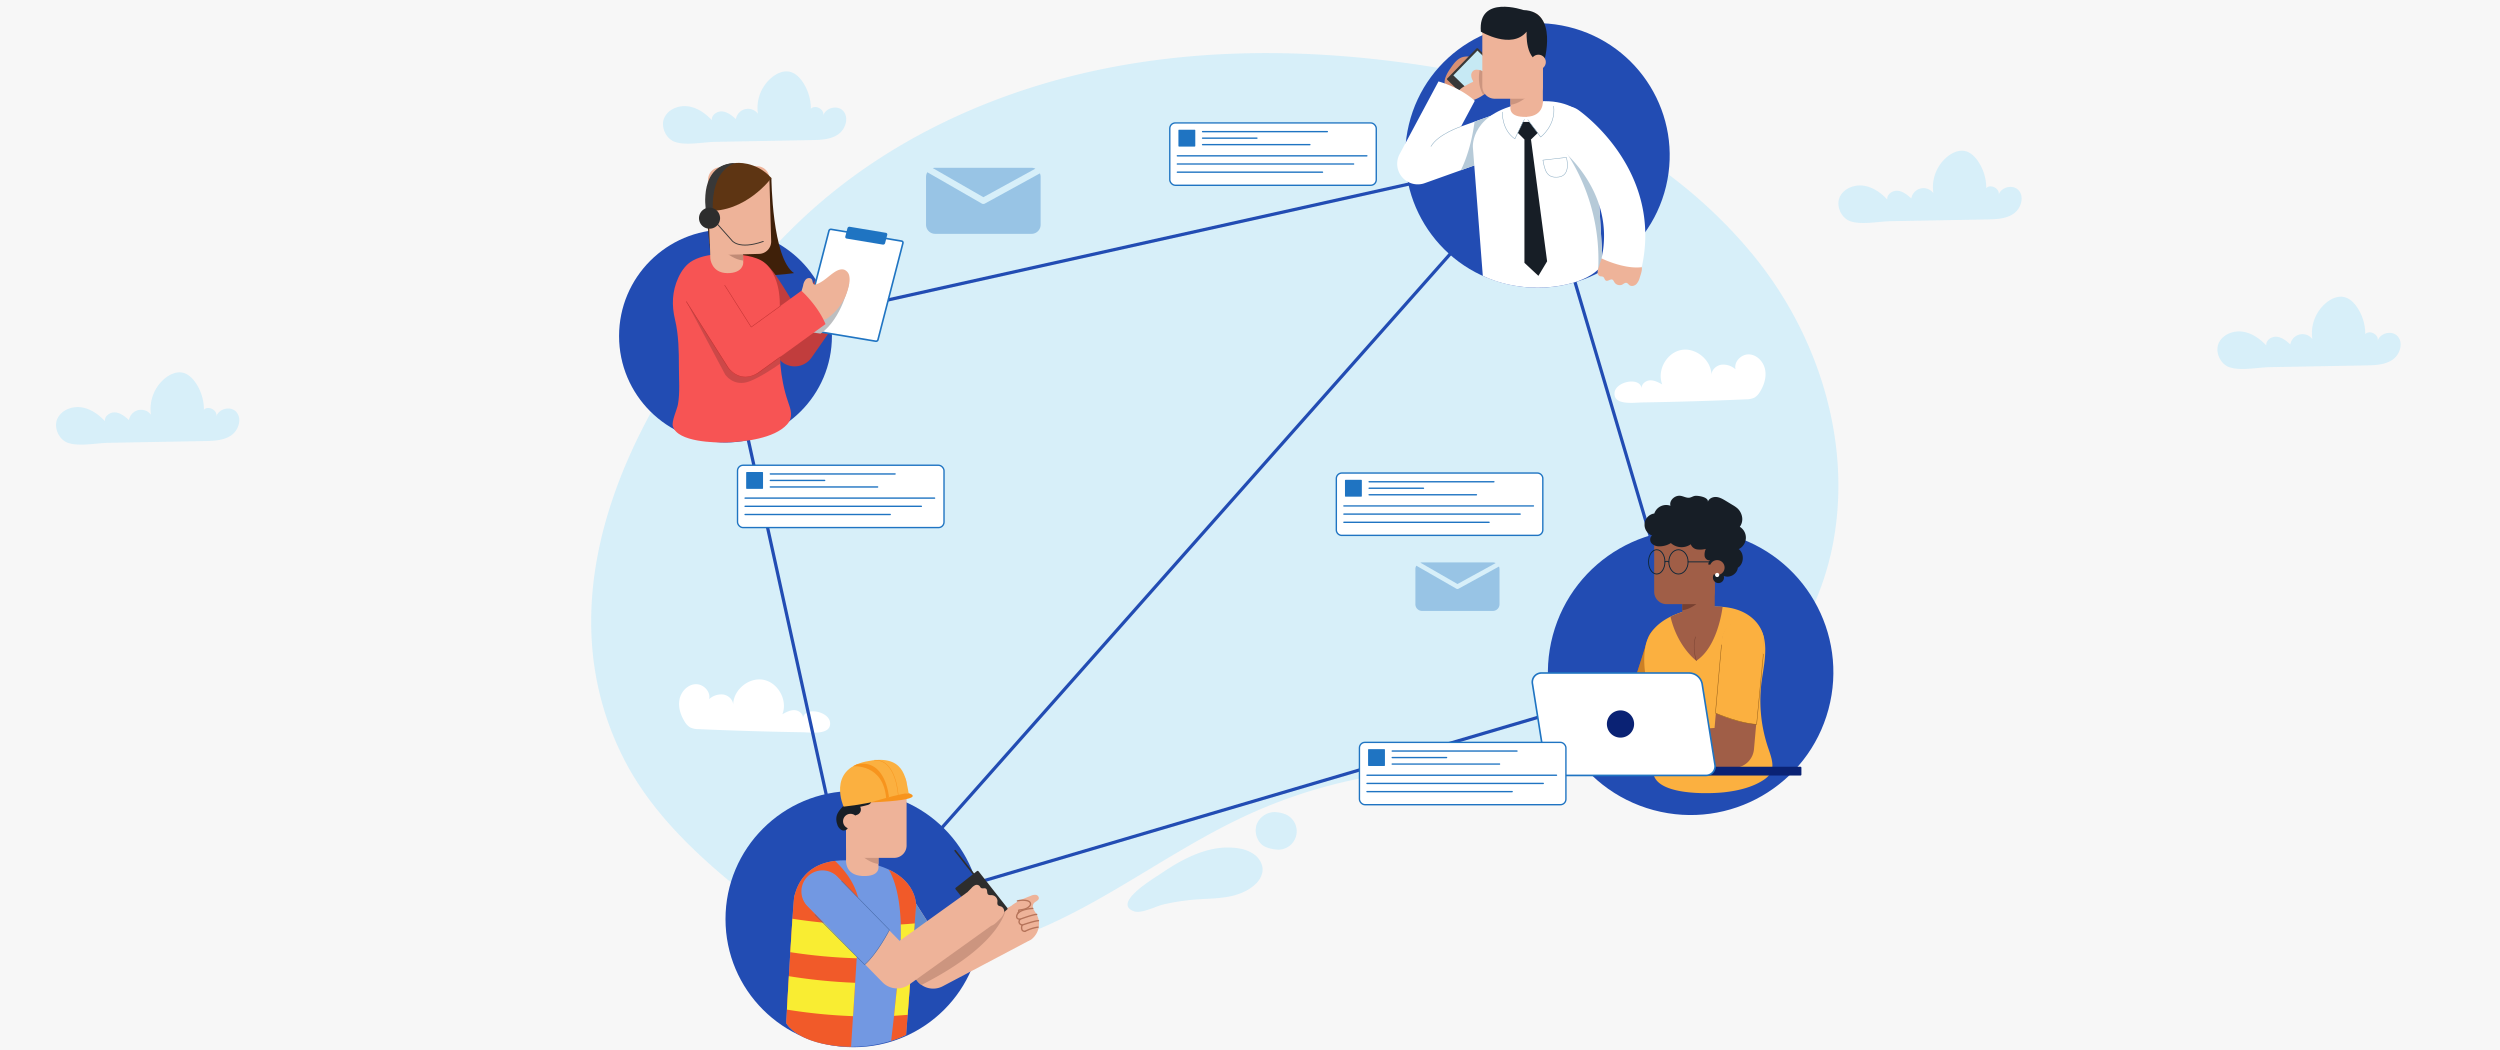<svg xmlns="http://www.w3.org/2000/svg" viewBox="0 0 1528 642"><defs><style>.cls-1{isolation:isolate;}.cls-2{fill:#f7f7f7;}.cls-3{fill:#d7eff9;}.cls-17,.cls-4,.cls-45,.cls-46{fill:#fff;}.cls-5{fill:#98c4e5;}.cls-12,.cls-14,.cls-15,.cls-26,.cls-28,.cls-29,.cls-38,.cls-39,.cls-44,.cls-6{fill:none;}.cls-6{stroke:#224cb3;stroke-width:1.984px;}.cls-12,.cls-14,.cls-15,.cls-26,.cls-28,.cls-29,.cls-38,.cls-39,.cls-44,.cls-46,.cls-6{stroke-linecap:round;stroke-linejoin:round;}.cls-7{fill:#224cb3;}.cls-8{fill:#a05e47;}.cls-9{fill:#cc8025;}.cls-10{fill:#fbb040;}.cls-11{fill:#774031;}.cls-12{stroke:#935d16;}.cls-12,.cls-15,.cls-26,.cls-29,.cls-38,.cls-44{stroke-width:0.283px;}.cls-13{fill:#171e26;}.cls-14{stroke:#0d2638;}.cls-14,.cls-39{stroke-width:0.567px;}.cls-15{stroke:#774031;}.cls-16{fill:#0a2274;}.cls-17,.cls-45,.cls-46{stroke:#1f74c2;}.cls-17,.cls-45{stroke-miterlimit:10;}.cls-18{fill:#eeb399;}.cls-19{fill:#cc957f;}.cls-20{fill:#638dce;}.cls-21{fill:#b57359;}.cls-22{fill:#7298e2;}.cls-23{fill:#f15a29;}.cls-24{fill:#f9ed32;}.cls-25{fill:#f7941d;}.cls-26{stroke:#f7941d;}.cls-27{fill:#2d2d2d;}.cls-28{stroke:#2d2d2d;}.cls-29{stroke:#3c62a0;}.cls-30{fill:#3f2009;}.cls-31{fill:#c13d3d;}.cls-32{fill:#f75454;}.cls-33{fill:#cc4848;}.cls-34{fill:#c18b76;}.cls-35{fill:#5e3513;}.cls-36{fill:#1f74c2;}.cls-37{fill:#bcbec0;mix-blend-mode:multiply;}.cls-38{stroke:#bc2f2f;}.cls-39{stroke:#383838;}.cls-40{fill:#383838;}.cls-41{fill:#d89073;}.cls-42{fill:#c6e9f4;}.cls-43{fill:#b6cad8;}.cls-44{stroke:#80a4bc;}.cls-45,.cls-46{stroke-width:0.85px;}</style></defs><title>feline-community-engagement</title><g class="cls-1"><g id="BACKGROUND"><rect class="cls-2" width="1528" height="642"/></g><g id="OBJECTS"><path class="cls-3" d="M1071.927,156.413c-28.774-35.256-65.845-63.117-106.658-83.001-25.526-12.436-57.475-27.108-85.293-31.76C812.25,30.328,742.434,28.377,675.122,41.941,607.808,55.505,543.005,85.105,492.531,131.661c-16.272,15.009-30.958,31.646-45.166,48.621-64.217,76.722-116.134,185.637-65.871,283.903,13.027,25.468,32.853,46.866,54.294,65.803,18.908,16.7,39.517,31.905,62.798,41.619,30.563,12.752,65.057,15.48,97.471,8.697,60.131-12.583,108.874-55.348,164.534-81.349a311.627,311.627,0,0,1,124.188-29.101c36.791-.859,74.141,4.779,110.102-3.04,62.403-13.569,111.679-68.867,124.796-131.366S1112.306,205.888,1071.927,156.413Z"/><path class="cls-4" d="M1066.993,244.078a11.921,11.921,0,0,0,5.385-1.093,9.94,9.94,0,0,0,3.35-3.584c2.527-4.062,4.052-8.98,3.07-13.662-.982-4.682-4.94-8.894-9.717-9.139-4.777-.245-9.47,4.488-8.332,9.134a11.192,11.192,0,0,0-8.773-2.809c-3.124.527-5.95,3.238-5.947,6.406.063-9.159-9.456-17.113-18.457-15.423-9.002,1.69-14.988,12.554-11.608,21.066-2.334-1.292-4.826-2.623-7.491-2.497-2.665.126-5.416,2.356-5.058,5-1.004-7.429-15.857-4.306-16.594,2.465-.874,8.027,11.875,6.118,16.819,6.039Q1035.327,245.472,1066.993,244.078Z"/><path class="cls-4" d="M427.156,445.656a11.921,11.921,0,0,1-5.385-1.093,9.94,9.94,0,0,1-3.35-3.584c-2.526-4.062-4.052-8.98-3.07-13.662.982-4.682,4.94-8.894,9.717-9.139,4.777-.245,9.47,4.488,8.332,9.134a11.192,11.192,0,0,1,8.773-2.809c3.124.527,5.95,3.238,5.947,6.406-.063-9.159,9.456-17.113,18.457-15.423,9.002,1.69,14.988,12.554,11.608,21.066,2.334-1.292,4.826-2.623,7.491-2.497,2.665.126,5.416,2.356,5.058,5,1.004-7.429,15.857-4.306,16.594,2.465.874,8.027-11.875,6.118-16.819,6.039Q458.822,447.051,427.156,445.656Z"/><path class="cls-3" d="M496.013,85.631c5.672-.103,11.72-.323,16.369-3.575,4.648-3.252,6.739-10.738,2.605-14.623-3.556-3.342-10.426-1.481-11.809,3.198.894-3.786-4.871-6.944-7.58-4.152a29.203,29.203,0,0,0-5.112-16.551c-1.948-2.829-4.61-5.424-7.973-6.115-3.514-.723-7.148.777-10.028,2.916a24.144,24.144,0,0,0-9.223,22.837,7.532,7.532,0,0,0-13.481,3.225c-2.392-2.135-5.035-4.325-8.223-4.666-3.188-.341-6.846,2.132-6.463,5.315-3.885-4.121-8.788-7.59-14.39-8.422-5.602-.831-11.909,1.527-14.495,6.566-2.773,5.401.585,13.104,6.207,15.109,6.833,2.436,17.502.139,24.665.009Z"/><path class="cls-3" d="M1214.423,134.122c5.672-.103,11.72-.323,16.369-3.575,4.648-3.252,6.739-10.738,2.605-14.623-3.556-3.342-10.426-1.481-11.809,3.198.894-3.786-4.871-6.944-7.58-4.152a29.203,29.203,0,0,0-5.112-16.551c-1.948-2.829-4.61-5.424-7.973-6.115-3.514-.723-7.148.777-10.028,2.916a24.144,24.144,0,0,0-9.223,22.837,7.532,7.532,0,0,0-13.481,3.225c-2.392-2.135-5.035-4.325-8.223-4.666-3.188-.341-6.846,2.132-6.463,5.315-3.885-4.121-8.788-7.59-14.39-8.422-5.602-.831-11.909,1.527-14.495,6.566-2.773,5.401.585,13.104,6.207,15.109,6.833,2.436,17.502.139,24.665.009Z"/><path class="cls-3" d="M1446.075,223.342c5.672-.103,11.72-.323,16.369-3.575,4.648-3.252,6.739-10.738,2.605-14.623-3.556-3.342-10.426-1.481-11.809,3.198.894-3.786-4.871-6.944-7.58-4.152a29.203,29.203,0,0,0-5.112-16.551c-1.948-2.829-4.61-5.424-7.973-6.115-3.514-.723-7.148.777-10.028,2.916a24.144,24.144,0,0,0-9.223,22.837,7.532,7.532,0,0,0-13.481,3.225c-2.392-2.135-5.035-4.325-8.223-4.666-3.188-.341-6.846,2.132-6.463,5.315-3.885-4.121-8.788-7.59-14.39-8.422-5.602-.831-11.909,1.527-14.495,6.566-2.773,5.401.585,13.104,6.207,15.109,6.833,2.436,17.502.139,24.665.009Z"/><path class="cls-3" d="M125.057,269.583c5.672-.103,11.72-.323,16.369-3.575,4.648-3.252,6.739-10.738,2.605-14.623-3.556-3.342-10.426-1.481-11.809,3.198.894-3.786-4.871-6.944-7.58-4.152a29.203,29.203,0,0,0-5.112-16.551c-1.948-2.829-4.61-5.424-7.973-6.115-3.514-.723-7.148.777-10.028,2.916a24.144,24.144,0,0,0-9.223,22.837,7.532,7.532,0,0,0-13.481,3.225c-2.392-2.135-5.035-4.325-8.223-4.666-3.188-.341-6.846,2.132-6.463,5.315-3.885-4.121-8.788-7.59-14.39-8.422-5.602-.831-11.909,1.527-14.495,6.566-2.773,5.401.585,13.104,6.207,15.109,6.833,2.436,17.502.139,24.665.009Z"/><path class="cls-5" d="M601.938,124.423a1.924,1.924,0,0,1-1.887-.019l-33.256-19.131a5.471,5.471,0,0,0-.801,2.82v29.282a5.561,5.561,0,0,0,5.545,5.545h58.944a5.561,5.561,0,0,0,5.545-5.545V108.093a5.489,5.489,0,0,0-.431-2.132Z"/><path class="cls-5" d="M601.034,120.525l31.79-17.437a5.466,5.466,0,0,0-2.341-.54H571.54a5.45,5.45,0,0,0-1.402.203Z"/><path class="cls-5" d="M891.476,359.813a1.413,1.413,0,0,1-1.385-.014l-24.42-14.048a4.018,4.018,0,0,0-.588,2.071v21.502a4.084,4.084,0,0,0,4.072,4.072h43.283a4.084,4.084,0,0,0,4.072-4.072v-21.502a4.032,4.032,0,0,0-.317-1.566Z"/><path class="cls-5" d="M890.812,356.95l23.344-12.804a4.012,4.012,0,0,0-1.719-.396H869.154a4.002,4.002,0,0,0-1.03.149Z"/><path class="cls-3" d="M709.141,534.201c14.116-9.675,30.641-18.364,47.549-15.723a21.643,21.643,0,0,1,10.428,4.163c2.937,2.39,4.945,6.142,4.535,9.907a13.281,13.281,0,0,1-4.397,7.881c-4.55,4.336-10.72,6.615-16.908,7.713-6.188,1.099-12.509,1.124-18.778,1.582a136.215,136.215,0,0,0-20.479,3.078c-4.661,1.067-13.402,5.802-17.954,4.184C679.407,552.109,705.377,536.781,709.141,534.201Z"/><path class="cls-3" d="M767.973,504.179a11.971,11.971,0,0,0,1.283,9.658,9.697,9.697,0,0,0,2.523,2.853,13.729,13.729,0,0,0,5.125,2.016,19.172,19.172,0,0,0,4.572.611,11.254,11.254,0,0,0,4.206-21.616,21.509,21.509,0,0,0-5.048-1.248A11.817,11.817,0,0,0,767.973,504.179Z"/><polygon class="cls-6" points="939.688 95.01 1033.318 410.905 521.718 561.769 443.424 205.403 939.688 95.01"/><circle class="cls-7" cx="1033.318" cy="410.905" r="87.228" transform="translate(368.397 1302.236) rotate(-74.963)"/><path class="cls-8" d="M960.392,473.947a12.575,12.575,0,0,1-3.983-24.5l35.736-11.939,15.066-47.147a12.573,12.573,0,0,1,23.952,7.654l-17.009,53.224a12.572,12.572,0,0,1-7.991,8.097L964.379,473.295A12.57,12.57,0,0,1,960.392,473.947Z"/><path class="cls-9" d="M1023.015,382.211a12.562,12.562,0,0,0-15.803,8.149l-9.231,28.885c4.586,3.017,13.301,7.735,23.682,8.498l9.501-29.73A12.573,12.573,0,0,0,1023.015,382.211Z"/><path class="cls-10" d="M1005.163,398.883c-2.029,21.524,11.893,42.301,6.886,64.008a46.825,46.825,0,0,0-1.596,7.698c-.927,15.907,34.172,14.729,43.668,13.624,8.098-.942,16.561-2.875,23.516-7.325,7.921-5.068,6.068-11.077,3.194-19.413a90.01,90.01,0,0,1-3.944-42.223c1.804-12.283,5.193-26.677-4.783-36.432-8.48-8.292-21.33-8.953-32.436-7.367-13.732,1.961-31.104,8.141-33.98,23.657Q1005.337,397.001,1005.163,398.883Z"/><path class="cls-8" d="M1036.781,403.835c12.879-8.34,15.824-30.886,16.064-32.907a60.157,60.157,0,0,0-13.177.526,62.894,62.894,0,0,0-18.666,5.463C1025.356,395.515,1036.781,403.835,1036.781,403.835Z"/><polygon class="cls-8" points="1048.043 349.392 1048.043 371.193 1037.998 380.34 1028.241 374.394 1028.241 361.283 1048.043 349.392"/><path class="cls-11" d="M1045.321,360.385l-17.08,5.658v6.978C1037.772,371.749,1045.321,360.385,1045.321,360.385Z"/><path class="cls-8" d="M1018.624,316.354H1040.455a7.588,7.588,0,0,1,7.588,7.588v37.736a7.588,7.588,0,0,1-7.588,7.588h-21.831a7.588,7.588,0,0,1-7.588-7.588V323.941A7.588,7.588,0,0,1,1018.624,316.354Z"/><path class="cls-8" d="M1066.332,379.528a12.593,12.593,0,0,0-13.629,11.42l-4.764,53.975-50.623,3.255s-1.661,13.343,1.611,25.091l61.393-3.946a12.569,12.569,0,0,0,11.718-11.441l5.713-64.726A12.573,12.573,0,0,0,1066.332,379.528Z"/><path class="cls-8" d="M992.23,473.435a9.481,9.481,0,0,1-4.379-1.227,3.308,3.308,0,0,1-1.39-3.972c.357-.711,1.076-1.285,1.104-2.08.036-1-1.007-1.644-1.591-2.456a3.839,3.839,0,0,1,.922-4.93c.462-.394,1.032-.752,1.188-1.34.345-1.301-1.597-2.408-1.229-3.703.282-.992,1.733-1.259,2.041-2.243a7.125,7.125,0,0,0-.028-1.667,2.386,2.386,0,0,1,1.78-1.955,7.001,7.001,0,0,1,2.793-.072q2.2.239,4.4.479a6.884,6.884,0,0,1,2.522.604c1.654.881,2.291,2.895,2.694,4.724a29.83,29.83,0,0,1,.726,10.677,14.873,14.873,0,0,1-3.624,8.095C998.274,474.326,994.711,473.706,992.23,473.435Z"/><path class="cls-10" d="M1066.395,378.877a12.856,12.856,0,0,0-13.913,11.658l-3.999,45.306c4.494,1.999,14.956,6.17,25.166,6.844l4.404-49.895A12.836,12.836,0,0,0,1066.395,378.877Z"/><path class="cls-12" d="M1052.165,394.136l-3.681,41.705s15.426,6.616,25.166,6.844l4.152-42.936"/><path class="cls-13" d="M1025.638,303.058c-2.852.438-5.466,3.294-4.652,6.063a7.648,7.648,0,0,0-9.874,4.724,6.969,6.969,0,0,0-1.323,13.468c-1.54.973-1.528,3.427-.328,4.798a6.457,6.457,0,0,0,4.976,1.811,12.906,12.906,0,0,0,6.796-2.009,9.73,9.73,0,0,0,12.16.739,4.907,4.907,0,0,0,3.928,3.157,14.443,14.443,0,0,0,5.267-.316,8.417,8.417,0,0,0-.712,4.477c.319,1.498,1.831,2.851,3.298,2.413a4.525,4.525,0,0,0-1.09,2.654q1.464.116,2.928.231a2.106,2.106,0,0,0,2.011,2.98c-.551,1.497-1.828,2.715-2.043,4.296a3.379,3.379,0,1,0,6.566-.574c3.511,1.642,8.257-1.084,8.609-4.944,3.801-2.358,4.113-8.692.562-11.412a7.789,7.789,0,0,0,.652-13.634,7.866,7.866,0,0,0,1.32-6.409,9.229,9.229,0,0,0-2.848-4.94,18.036,18.036,0,0,0-2.712-1.883q-2.062-1.253-4.124-2.505c-1.87-1.136-3.828-2.302-6.009-2.479-2.18-.177-4.636.969-5.193,3.084.815-3.095-6.353-4.092-7.979-3.758-1.38.283-2.399,1.16-3.835,1.136C1029.791,304.188,1028.033,302.69,1025.638,303.058Z"/><path class="cls-14" d="M1031.764,343.417c0,4.099-2.636,7.423-5.888,7.423s-5.889-3.323-5.889-7.423,2.636-7.422,5.889-7.422S1031.764,339.318,1031.764,343.417Z"/><path class="cls-14" d="M1017.605,343.417c0,4.099-2.244,7.423-5.012,7.423s-5.011-3.323-5.011-7.423,2.244-7.422,5.011-7.422S1017.605,339.318,1017.605,343.417Z"/><path class="cls-14" d="M1017.605,343.417a2.343,2.343,0,0,1,2.381,0"/><line class="cls-14" x1="1031.764" y1="343.417" x2="1049.531" y2="343.417"/><path class="cls-8" d="M1054.067,346.882a4.536,4.536,0,1,1-4.536-4.535A4.536,4.536,0,0,1,1054.067,346.882Z"/><path class="cls-15" d="M1036.772,403.835s-2.647-7.813-.425-14.617"/><path class="cls-4" d="M1050.805,351.418a1.274,1.274,0,1,1-1.274-1.274A1.274,1.274,0,0,1,1050.805,351.418Z"/><path class="cls-16" d="M990.927,468.631h109.495a.601.601,0,0,1,.601.601v4.189a.601.601,0,0,1-.601.601H990.927a.601.601,0,0,1-.601-.601v-4.189A.601.601,0,0,1,990.927,468.631Z"/><path class="cls-17" d="M1042.528,473.941H952.195a8.164,8.164,0,0,1-7.747-6.688l-7.795-49.217a5.58,5.58,0,0,1,5.629-6.688h90.333a8.164,8.164,0,0,1,7.747,6.688l7.795,49.217A5.58,5.58,0,0,1,1042.528,473.941Z"/><path class="cls-16" d="M982.128,442.511a8.322,8.322,0,1,0,8.322-8.322A8.322,8.322,0,0,0,982.128,442.511Z"/><line class="cls-6" x1="524.794" y1="563.368" x2="939.688" y2="95.01"/><circle class="cls-7" cx="521.718" cy="561.769" r="78.293"/><path class="cls-18" d="M533.474,534.197a12.462,12.462,0,0,1,17.215,3.772l23.987,37.446,43.324-21.628c4.194,14.925,11.217,21.007,11.217,21.007L576.183,602.806a12.463,12.463,0,0,1-16.314-4.298L529.701,551.412A12.46,12.46,0,0,1,533.474,534.197Z"/><path class="cls-19" d="M559.869,598.508l-6.522-10.182L573.628,573.78l1.047,1.635,40.291-20.114c-1.931,7.985-10.966,25.914-51.764,46.679A12.424,12.424,0,0,1,559.869,598.508Z"/><path class="cls-20" d="M533.474,534.197a12.462,12.462,0,0,1,17.215,3.772l22.671,35.391c-3.64,5.288-10.401,13.949-18.031,18.058L529.701,551.412A12.46,12.46,0,0,1,533.474,534.197Z"/><path class="cls-18" d="M630.075,547.505a5.815,5.815,0,0,1,2.973-.57,2.121,2.121,0,0,1,1.893,2.041c-.135,1.562-2.279,1.988-3.197,3.259a3.496,3.496,0,0,0-.12,3.369,24.771,24.771,0,0,0,1.839,3.004,12.122,12.122,0,0,1-2.702,15.25,4.172,4.172,0,0,1-2.895,1.126c-1.335-.136-2.31-1.279-3.136-2.336a47.688,47.688,0,0,1-5.981-8.978c-1.372-2.943-3.242-8.041-.241-10.349C621.775,550.808,626.265,548.999,630.075,547.505Z"/><path class="cls-21" d="M625.743,569.571a3.773,3.773,0,0,0,.711.088.415.415,0,0,0,.43-.401.41.41,0,0,0-.401-.43,1.641,1.641,0,0,1-1.431-.629,3.406,3.406,0,0,1,.089-2.628.415.415,0,0,0-.253-.553c-.908-.299-1.443-.716-1.592-1.239a2.17,2.17,0,0,1,.493-1.675.416.416,0,0,0-.306-.683,1.887,1.887,0,0,1-1.455-.51,1.082,1.082,0,0,1-.235-.788c.438-4.149,9.365-4.479,9.456-4.482a.416.416,0,0,0-.027-.831c-.398.013-9.743.361-10.252,5.207a1.925,1.925,0,0,0,.411,1.416,2.276,2.276,0,0,0,1.379.746,2.525,2.525,0,0,0-.264,1.823,2.681,2.681,0,0,0,1.735,1.659,3.808,3.808,0,0,0,.121,2.986A2.15,2.15,0,0,0,625.743,569.571Z"/><path class="cls-21" d="M623.377,562.242a.408.408,0,0,0,.239-.016c.075-.028,7.561-2.839,9.995-2.928a.415.415,0,1,0-.03-.829c-2.569.094-9.944,2.862-10.258,2.98a.416.416,0,0,0,.054.794Z"/><path class="cls-21" d="M624.664,565.818a.407.407,0,0,0,.231-.013c.075-.027,7.548-2.65,9.815-2.654a.416.416,0,1,0-.003-.832c-2.406.006-9.776,2.593-10.087,2.703a.415.415,0,0,0,.045.796Z"/><path class="cls-21" d="M626.375,569.649a.413.413,0,0,0,.289-.038,24.857,24.857,0,0,1,7.842-2.527.418.418,0,0,0,.376-.453.422.422,0,0,0-.453-.375,25.284,25.284,0,0,0-8.157,2.622.415.415,0,0,0,.104.771Z"/><path class="cls-21" d="M622.14,558.354a.417.417,0,0,0,.388-.112,2.041,2.041,0,0,0,.566-1.622,18.239,18.239,0,0,0,3.382-.632,6.725,6.725,0,0,0,3.097-1.897,2.539,2.539,0,0,0,.687-1.35,2.258,2.258,0,0,0-.994-2.04,4.672,4.672,0,0,0-1.984-.716,12.704,12.704,0,0,0-5.572.281.416.416,0,0,0,.231.799,11.846,11.846,0,0,1,5.203-.26,3.83,3.83,0,0,1,1.637.572,1.42,1.42,0,0,1,.655,1.259,1.748,1.748,0,0,1-.485.906,5.915,5.915,0,0,1-2.724,1.655,17.724,17.724,0,0,1-3.313.606.671.671,0,0,0-.652.85,1.203,1.203,0,0,1-.324,1.005.416.416,0,0,0,.003.588A.422.422,0,0,0,622.14,558.354Z"/><path class="cls-22" d="M559.883,553.958l-6.072,78.573s-17.744,9.662-42.788,6.75c-25.044-2.912-30.53-13.979-30.53-13.979s4.327-77.096,5.055-77.86c.728-.763,3.691-26.096,39.927-20.921C561.712,531.695,559.883,553.958,559.883,553.958Z"/><path class="cls-23" d="M543.221,531.496c17.798,8.365,16.661,22.462,16.661,22.462l-6.072,78.573a56.161,56.161,0,0,1-9.16,3.635c1.353-11.11,3.031-26.225,4.958-46.278C552.914,555.491,547.585,538.988,543.221,531.496Z"/><path class="cls-23" d="M511.023,639.28c-25.044-2.912-30.53-13.979-30.53-13.979s4.327-77.096,5.055-77.86c.61-.64,2.802-18.521,24.812-21.259,6.243,5.88,15.707,17.2,14.941,31.299-.941,17.32-4.082,66.118-5.131,82.342A81.642,81.642,0,0,1,511.023,639.28Z"/><path class="cls-24" d="M550.547,565.029c3.174-.182,6.015-.404,8.529-.638l-1.561,20.2c-2.52.251-5.026.454-7.516.624A187.65,187.65,0,0,0,550.547,565.029Z"/><path class="cls-24" d="M556.319,600.07l-1.562,20.213q-4.198.368-8.335.592.994-8.98,2.136-20.303C551.375,600.432,553.973,600.26,556.319,600.07Z"/><path class="cls-24" d="M483.034,581.966c.453-7.392.907-14.548,1.307-20.426a334.694,334.694,0,0,0,40.512,3.787c-.339,5.75-.771,12.832-1.24,20.374A325.685,325.685,0,0,1,483.034,581.966Z"/><path class="cls-24" d="M522.673,600.687c-.448,7.091-.894,14.096-1.297,20.386a325.275,325.275,0,0,1-40.415-4c.301-5.251.721-12.521,1.189-20.428A335.646,335.646,0,0,0,522.673,600.687Z"/><polygon class="cls-18" points="517.102 504.459 517.102 526.259 527.146 535.406 536.903 529.461 536.903 516.35 517.102 504.459"/><path class="cls-19" d="M519.823,515.452l17.08,5.658v6.978C527.373,526.816,519.823,515.452,519.823,515.452Z"/><path class="cls-18" d="M524.69,471.42h21.831a7.588,7.588,0,0,1,7.588,7.588v37.736a7.588,7.588,0,0,1-7.588,7.588H524.69a7.588,7.588,0,0,1-7.588-7.588V479.008A7.588,7.588,0,0,1,524.69,471.42Z" transform="translate(1071.21 995.752) rotate(180)"/><path class="cls-13" d="M530.345,491.994q-2.289.638-4.622,1.109a3.401,3.401,0,0,1-1.304,4.655c-.665.332-1.473.458-1.959,1.021a3.415,3.415,0,0,0-.353,2.65c.102.914.023,2.028-.78,2.476-.908.507-2.391-.07-2.878.849a3.023,3.023,0,0,0-.182.973c-.241,1.541-2.26,2.279-3.701,1.682a5.619,5.619,0,0,1-2.834-3.545,9.136,9.136,0,0,1-.415-4.935c.689-3.088,3.302-5.292,5.325-7.724,1.871-2.25,3.428-4.94,6.03-6.279a8.169,8.169,0,0,1,8.652,1.139C533.502,487.907,533.23,491.19,530.345,491.994Z"/><path class="cls-18" d="M515.288,501.949a4.536,4.536,0,1,0,4.536-4.535A4.536,4.536,0,0,0,515.288,501.949Z"/><path class="cls-10" d="M555.358,484.766s-21.968,6.471-39.745,8.269c0,0-10.178-22.41,13.465-27.563S553.561,475.299,555.358,484.766Z"/><path class="cls-25" d="M555.358,484.766s13.807,4.083-23.355,5.697C532.003,490.463,549.846,485.006,555.358,484.766Z"/><path class="cls-25" d="M543.339,487.244s-1.898-23.903-19.671-20.065l-2.355,1.196s18.816-1.842,20.342,19.97Z"/><path class="cls-26" d="M548.999,486.223s-1.041-22.214-14.603-21.619"/><path class="cls-18" d="M536.903,529.461s1.387,6.458-9.757,5.945c-11.144-.513-10.045-10.073-10.045-10.073Z"/><path class="cls-27" d="M591.642,534.307h16.446a.694.694,0,0,1,.694.694v28.479a.694.694,0,0,1-.694.694h-16.446a.694.694,0,0,1-.694-.694V535.001A.694.694,0,0,1,591.642,534.307Z" transform="translate(-211.154 487.992) rotate(-38.159)"/><line class="cls-28" x1="597.469" y1="537.323" x2="583.795" y2="519.921"/><path class="cls-18" d="M494.149,536.103a12.594,12.594,0,0,1,17.779.204l37.876,38.748,41.233-29.548s9.737,9.273,14.647,20.436l-50.005,35.835a12.569,12.569,0,0,1-16.315-1.43L493.945,553.882A12.573,12.573,0,0,1,494.149,536.103Z"/><path class="cls-18" d="M610.972,561.829a9.483,9.483,0,0,0,2.611-3.724,3.308,3.308,0,0,0-1.44-3.954c-.726-.324-1.647-.313-2.172-.91-.661-.751-.262-1.909-.325-2.909a3.839,3.839,0,0,0-3.836-3.231,3.058,3.058,0,0,1-1.768-.284c-1.091-.788-.289-2.875-1.395-3.644-.847-.589-2.138.124-3-.443-.467-.307-.652-.898-1.034-1.307a2.386,2.386,0,0,0-2.616-.385,7.001,7.001,0,0,0-2.207,1.713l-3.101,3.158a6.89,6.89,0,0,0-1.568,2.065c-.722,1.729.061,3.691.908,5.362a29.83,29.83,0,0,0,6.202,8.722,14.871,14.871,0,0,0,7.932,3.968C606.86,566.347,609.225,563.61,610.972,561.829Z"/><path class="cls-22" d="M493.687,535.639a12.856,12.856,0,0,1,18.15.208l31.793,32.524c-2.211,4.394-7.665,14.248-15.137,21.237l-35.014-35.819A12.836,12.836,0,0,1,493.687,535.639Z"/><path class="cls-29" d="M514.364,538.432l29.266,29.939s-7.746,14.891-15.137,21.237l-30.411-30.594"/><circle class="cls-7" cx="443.424" cy="205.403" r="65.051"/><path class="cls-30" d="M471.487,108.803s.357,49.154,13.839,58.134c0,0-33.512,4.872-50.075-1.933,0,0-4.135-37.994-3.791-43.015S467.406,106.785,471.487,108.803Z"/><path class="cls-31" d="M485.722,223.925c-.159,0-.319-.003-.48-.01a12.569,12.569,0,0,1-10.352-6.179C466.154,202.916,455.42,185.352,452.308,181.129A12.572,12.572,0,0,1,460.76,159.25h.058c7.454.035,10.059,2.513,25.77,28.87l14.038-20.139a12.572,12.572,0,0,1,20.628,14.378l-25.22,36.182A12.573,12.573,0,0,1,485.722,223.925Zm-25.036-39.53.018.001Zm-.022,0h0Zm-.017,0h0Zm-.022,0h0Zm-.016,0h0Zm-.037-.001h0Z"/><path class="cls-32" d="M476.052,178.409c1.056,6.931.492,14.023.325,21.048-.368,15.509.139,31.387,5.277,46.103,1.741,4.989,3.356,9.454-.579,13.828C473.25,268.086,454.754,270.099,443.989,270.42c-6.873.204-29.793-.19-32.718-9.799-.949-3.116,2.508-10.188,3.105-13.52,1.28-7.153.568-15.377.573-22.699.007-9.529-.144-19.8-2.384-29.091-2.098-8.701-1.813-17.211,2.007-25.57,1.955-4.277,4.838-8.329,8.983-10.55,5.524-2.96,12.207-3.873,18.36-3.896,7.223-.026,16.714.351,23.213,3.834,6.125,3.283,9.47,11.388,10.676,17.821Q475.94,177.678,476.052,178.409Z"/><path class="cls-33" d="M419.47,184.295l23.753,44.622s5.227,8.005,15.159,4.053c6.188-2.463,13.723-7.393,18.525-10.761-.484-5.454-.639-10.952-.617-16.432l-32.391,2.784Z"/><path class="cls-18" d="M453.906,147.365l.374,13.274s.089,6.377-9.709,6.298c-9.798-.08-10.43-8.975-10.43-8.975l-.621-22.072Z"/><path class="cls-34" d="M436.588,146.943l17.454,5.242.199,7.065C444.555,158.233,436.588,146.943,436.588,146.943Z"/><path class="cls-18" d="M440.912,101.902h22.306a7.588,7.588,0,0,1,7.588,7.588v38.417a7.588,7.588,0,0,1-7.588,7.588H440.912a7.588,7.588,0,0,1-7.588-7.588V109.49a7.588,7.588,0,0,1,7.588-7.588Z" transform="translate(907.573 244.625) rotate(178.387)"/><path class="cls-18" d="M429.08,133.472a4.594,4.594,0,1,0,4.463-4.721A4.593,4.593,0,0,0,429.08,133.472Z"/><path class="cls-35" d="M471.487,108.803s-15.816,21.459-39.516,19.992c0,0-5.244-28.323,17.814-29.164C449.784,99.63,461.732,98.09,471.487,108.803Z"/><path class="cls-17" d="M535.243,208.545l-43.003-7.176a1.003,1.003,0,0,1-.816-1.26l15.24-59.04a1.238,1.238,0,0,1,1.372-.895l43.003,7.176a1.002,1.002,0,0,1,.815,1.26L536.615,207.65A1.238,1.238,0,0,1,535.243,208.545Z"/><path class="cls-36" d="M539.599,149.511l-22.134-3.694a1.003,1.003,0,0,1-.816-1.26l1.307-5.063a1.238,1.238,0,0,1,1.372-.895L541.462,142.293a1.002,1.002,0,0,1,.815,1.26l-1.307,5.063A1.238,1.238,0,0,1,539.599,149.511Z"/><path class="cls-37" d="M519.06,173.18s-4.453,21.775-17.514,30.711l-9.108-1.203Z"/><path class="cls-18" d="M490.892,174.41a7.092,7.092,0,0,1,1.711-3.721c1.02-.939,2.917-1.046,3.628.144.606,1.016.326,2.732,1.461,3.066a1.884,1.884,0,0,0,1.088-.105c4.394-1.405,7.595-5.116,11.478-7.606,1.754-1.125,3.936-2.023,5.881-1.277a5.106,5.106,0,0,1,2.9,3.546,11.527,11.527,0,0,1,.021,4.723A32.599,32.599,0,0,1,506.209,194.147a6.393,6.393,0,0,1-2.494,1.259,7.063,7.063,0,0,1-2.722-.203,22.358,22.358,0,0,1-5.208-1.541,12.585,12.585,0,0,1-6.47-8.568C488.333,180.933,489.97,178.276,490.892,174.41Z"/><path class="cls-32" d="M489.819,177.715l-30.689,22.213L438.327,167.072a12.573,12.573,0,1,0-21.245,13.451l27.961,44.16a12.571,12.571,0,0,0,17.995,3.458l41.526-30.058C499.776,186.599,489.819,177.715,489.819,177.715Z"/><path class="cls-38" d="M419.47,184.295l25.572,40.388s6.874,10.145,17.995,3.458l13.87-10.04"/><polyline class="cls-38" points="476.907 187.06 459.13 199.928 442.941 174.36"/><path class="cls-39" d="M437.493,135.89l9.815,11.052s3.94,5.99,19.187.631"/><path class="cls-40" d="M431.439,128.354s-4.834-28.526,18.345-28.724c0,0-14.983,2.439-14.151,29.118Z"/><path class="cls-27" d="M440.111,133.343a6.439,6.439,0,1,1-6.439-6.439A6.439,6.439,0,0,1,440.111,133.343Z"/><circle class="cls-7" cx="939.688" cy="95.01" r="80.824" transform="translate(627.303 986.333) rotate(-76.459)"/><path class="cls-41" d="M883.264,47.922a21.913,21.913,0,0,1,3.231-6.09c1.925-2.855,4.098-5.9,7.388-6.918a10.311,10.311,0,0,1,4.074-.313,10.067,10.067,0,0,1,5.71,2.241,10.787,10.787,0,0,1,2.978,5.253,15.148,15.148,0,0,1,.615,4.34,12.521,12.521,0,0,1-9.796,11.709,18.991,18.991,0,0,1-6.534-.077c-2.236-.344-5.529-.949-6.845-3.04A9.461,9.461,0,0,1,883.264,47.922Z"/><path class="cls-40" d="M892.097,30.573h13.607a.72.72,0,0,1,.72.72V56.708a.72.72,0,0,1-.72.72H892.097a.72.72,0,0,1-.72-.72V31.293A.72.72,0,0,1,892.097,30.573Z" transform="translate(285.463 -614.523) rotate(44.228)"/><rect class="cls-42" x="893.895" y="32.248" width="12.393" height="21.121" transform="translate(284.972 -615.693) rotate(44.228)"/><path class="cls-18" d="M900.975,60.997a23.821,23.821,0,0,0,7.958-4.844,7.315,7.315,0,0,0,1.939-2.94,6.803,6.803,0,0,0-.156-3.95c-1.063-3.473-4.154-6.446-7.781-6.646a3.98,3.98,0,0,0-2.011.334,3.427,3.427,0,0,0-1.715,2.974,6.581,6.581,0,0,0,1.016,3.411.654.654,0,0,1,.128.531.63.63,0,0,1-.337.294,54.618,54.618,0,0,0-5.847,3.11,10.378,10.378,0,0,0-4.192,4.984c-.654,1.89-.222,5.375,2.294,5.502C894.919,63.892,898.57,61.984,900.975,60.997Z"/><path class="cls-19" d="M910.872,53.213a6.805,6.805,0,0,0-.156-3.95,9.513,9.513,0,0,0-6.361-6.415c-.631,3.443-1.067,9.651,2.191,15.232a16.707,16.707,0,0,0,2.387-1.927A7.311,7.311,0,0,0,910.872,53.213Z"/><path class="cls-4" d="M927.073,78.494a12.575,12.575,0,0,0-16.067-7.611L892.994,77.315,901.386,61.628s-7.785-7.681-22.172-11.861L855.452,94.182a12.571,12.571,0,0,0,15.313,17.77l48.695-17.39A12.57,12.57,0,0,0,927.073,78.494Z"/><path class="cls-43" d="M927.073,78.494A12.575,12.575,0,0,0,911.006,70.883L901.255,74.365c-.869,6.682-3.092,19.003-8.399,29.699l26.604-9.501A12.57,12.57,0,0,0,927.073,78.494Z"/><path class="cls-4" d="M900.215,89.965l6.072,78.573s17.743,9.662,42.787,6.75c25.044-2.912,30.53-13.979,30.53-13.979s-4.327-77.096-5.055-77.86c-.728-.764-3.691-26.096-39.927-20.921C898.386,67.703,900.215,89.965,900.215,89.965Z"/><path class="cls-43" d="M979.604,161.309s-4.327-77.096-5.055-77.86c-.151-.159-.404-1.384-1.025-3.166l-20.748,6.822s26.382,29.937,24.039,77.596A14.338,14.338,0,0,0,979.604,161.309Z"/><path class="cls-18" d="M1002.278,169.501a9.728,9.728,0,0,1-2.091,4.111c-1.11,1.105-3.006,1.613-4.237.709-.639-.47-1.069-1.274-1.856-1.435-.991-.202-1.839.718-2.765,1.159a3.845,3.845,0,0,1-4.736-1.729c-.302-.521-.546-1.142-1.101-1.394-1.23-.557-2.718,1.173-3.937.595-.934-.443-.913-1.917-1.834-2.384a7.273,7.273,0,0,0-1.668-.25,2.305,2.305,0,0,1-1.598-2.08,6.982,6.982,0,0,1,.48-2.764q.674-2.128,1.348-4.256a7.041,7.041,0,0,1,1.102-2.384c1.205-1.483,3.341-1.775,5.246-1.868a30.567,30.567,0,0,1,10.795,1.062,14.564,14.564,0,0,1,7.358,4.919C1004.362,163.693,1003.039,167.101,1002.278,169.501Z"/><polygon class="cls-18" points="942.996 40.466 942.996 62.266 932.951 71.413 923.195 65.468 923.195 52.357 942.996 40.466"/><path class="cls-19" d="M940.274,51.459l-17.08,5.658v6.978C932.725,62.823,940.274,51.459,940.274,51.459Z"/><path class="cls-18" d="M913.577,7.427H935.408a7.588,7.588,0,0,1,7.588,7.588V52.751a7.588,7.588,0,0,1-7.588,7.588H913.577a7.588,7.588,0,0,1-7.588-7.588V15.015A7.588,7.588,0,0,1,913.577,7.427Z"/><path class="cls-18" d="M923.195,65.468s-1.387,6.458,9.757,5.946c11.144-.513,10.045-10.073,10.045-10.073Z"/><path class="cls-13" d="M905.091,19.344s18.745,11.249,27.992,0c0,0-1.324,19.089,10.605,18.612,0,0,9.116-31.122-12.51-31.801C931.178,6.155,903.151-3.543,905.091,19.344Z"/><circle class="cls-18" cx="940.274" cy="37.956" r="4.536"/><path class="cls-44" d="M892.994,77.315s-13.954,4.588-18.389,12.173"/><path class="cls-4" d="M978.887,157.934s13.557,6.746,24.567,5.364c12.962-59.358-36.775-94.685-38.898-96.16A12.573,12.573,0,0,0,950.211,87.79C950.594,88.055,988.303,114.819,978.887,157.934Z"/><polygon class="cls-13" points="930.785 74.528 927.714 81.226 931.735 85.246 935.739 85.246 939.902 81.226 934.666 74.528 930.785 74.528"/><path class="cls-13" d="M931.735,85.246v75.4l8.54,7.947,5.32-8.871-9.856-74.476S934.347,81.92,931.735,85.246Z"/><path class="cls-44" d="M918.229,68.532s-.501,10.813,7.662,16.326c0,0,3.595-7.662,5.843-11.887"/><path class="cls-44" d="M933.808,73.187l7.837,10.581s9.452-7.051,7.948-18.877"/><path class="cls-44" d="M943.026,97.867l14.345-1.658s3.155,10.869-4.594,11.974C945.028,109.288,944.155,103.578,943.026,97.867Z"/><path class="cls-45" d="M820.142,289.13H939.596a3.374,3.374,0,0,1,3.374,3.374v31.356a3.374,3.374,0,0,1-3.374,3.374H820.142a3.373,3.373,0,0,1-3.373-3.373V292.503A3.373,3.373,0,0,1,820.142,289.13Z"/><path class="cls-36" d="M822.461,293.267h9.484a.413.413,0,0,1,.413.413v9.484a.413.413,0,0,1-.413.413H822.461a.413.413,0,0,1-.413-.413V293.68A.413.413,0,0,1,822.461,293.267Z"/><line class="cls-46" x1="836.818" y1="294.445" x2="913.053" y2="294.445"/><line class="cls-46" x1="836.818" y1="298.422" x2="870.015" y2="298.422"/><line class="cls-46" x1="836.818" y1="302.4" x2="902.39" y2="302.4"/><line class="cls-46" x1="821.401" y1="309.226" x2="937.205" y2="309.226"/><line class="cls-46" x1="821.401" y1="314.229" x2="929.111" y2="314.229"/><line class="cls-46" x1="821.401" y1="319.233" x2="910.098" y2="319.233"/><rect class="cls-45" x="830.887" y="453.729" width="126.201" height="38.104" rx="3.373"/><path class="cls-36" d="M836.58,457.866h9.484a.413.413,0,0,1,.413.413v9.484a.413.413,0,0,1-.413.413h-9.484a.413.413,0,0,1-.413-.413v-9.484A.413.413,0,0,1,836.58,457.866Z"/><line class="cls-46" x1="850.937" y1="459.044" x2="927.172" y2="459.044"/><line class="cls-46" x1="850.937" y1="463.021" x2="884.134" y2="463.021"/><line class="cls-46" x1="850.937" y1="466.999" x2="916.509" y2="466.999"/><line class="cls-46" x1="835.52" y1="473.825" x2="951.324" y2="473.825"/><line class="cls-46" x1="835.52" y1="478.829" x2="943.231" y2="478.829"/><line class="cls-46" x1="835.52" y1="483.832" x2="924.217" y2="483.832"/><rect class="cls-45" x="714.97" y="75.138" width="126.201" height="38.104" rx="3.373"/><path class="cls-36" d="M720.663,79.275h9.484a.413.413,0,0,1,.413.413v9.484a.413.413,0,0,1-.413.413h-9.484a.413.413,0,0,1-.413-.413V79.689A.413.413,0,0,1,720.663,79.275Z"/><line class="cls-46" x1="735.02" y1="80.454" x2="811.255" y2="80.454"/><line class="cls-46" x1="735.02" y1="84.431" x2="768.217" y2="84.431"/><line class="cls-46" x1="735.02" y1="88.409" x2="800.592" y2="88.409"/><line class="cls-46" x1="719.603" y1="95.234" x2="835.407" y2="95.234"/><line class="cls-46" x1="719.603" y1="100.238" x2="827.314" y2="100.238"/><line class="cls-46" x1="719.603" y1="105.242" x2="808.3" y2="105.242"/><rect class="cls-45" x="450.776" y="284.358" width="126.201" height="38.104" rx="3.373"/><path class="cls-36" d="M456.469,288.495H465.953a.413.413,0,0,1,.413.413v9.484a.413.413,0,0,1-.413.413h-9.484a.413.413,0,0,1-.413-.413v-9.484A.413.413,0,0,1,456.469,288.495Z"/><line class="cls-46" x1="470.825" y1="289.674" x2="547.06" y2="289.674"/><line class="cls-46" x1="470.825" y1="293.651" x2="504.023" y2="293.651"/><line class="cls-46" x1="470.825" y1="297.628" x2="536.397" y2="297.628"/><line class="cls-46" x1="455.409" y1="304.454" x2="571.213" y2="304.454"/><line class="cls-46" x1="455.409" y1="309.458" x2="563.119" y2="309.458"/><line class="cls-46" x1="455.409" y1="314.462" x2="544.105" y2="314.462"/></g></g></svg>